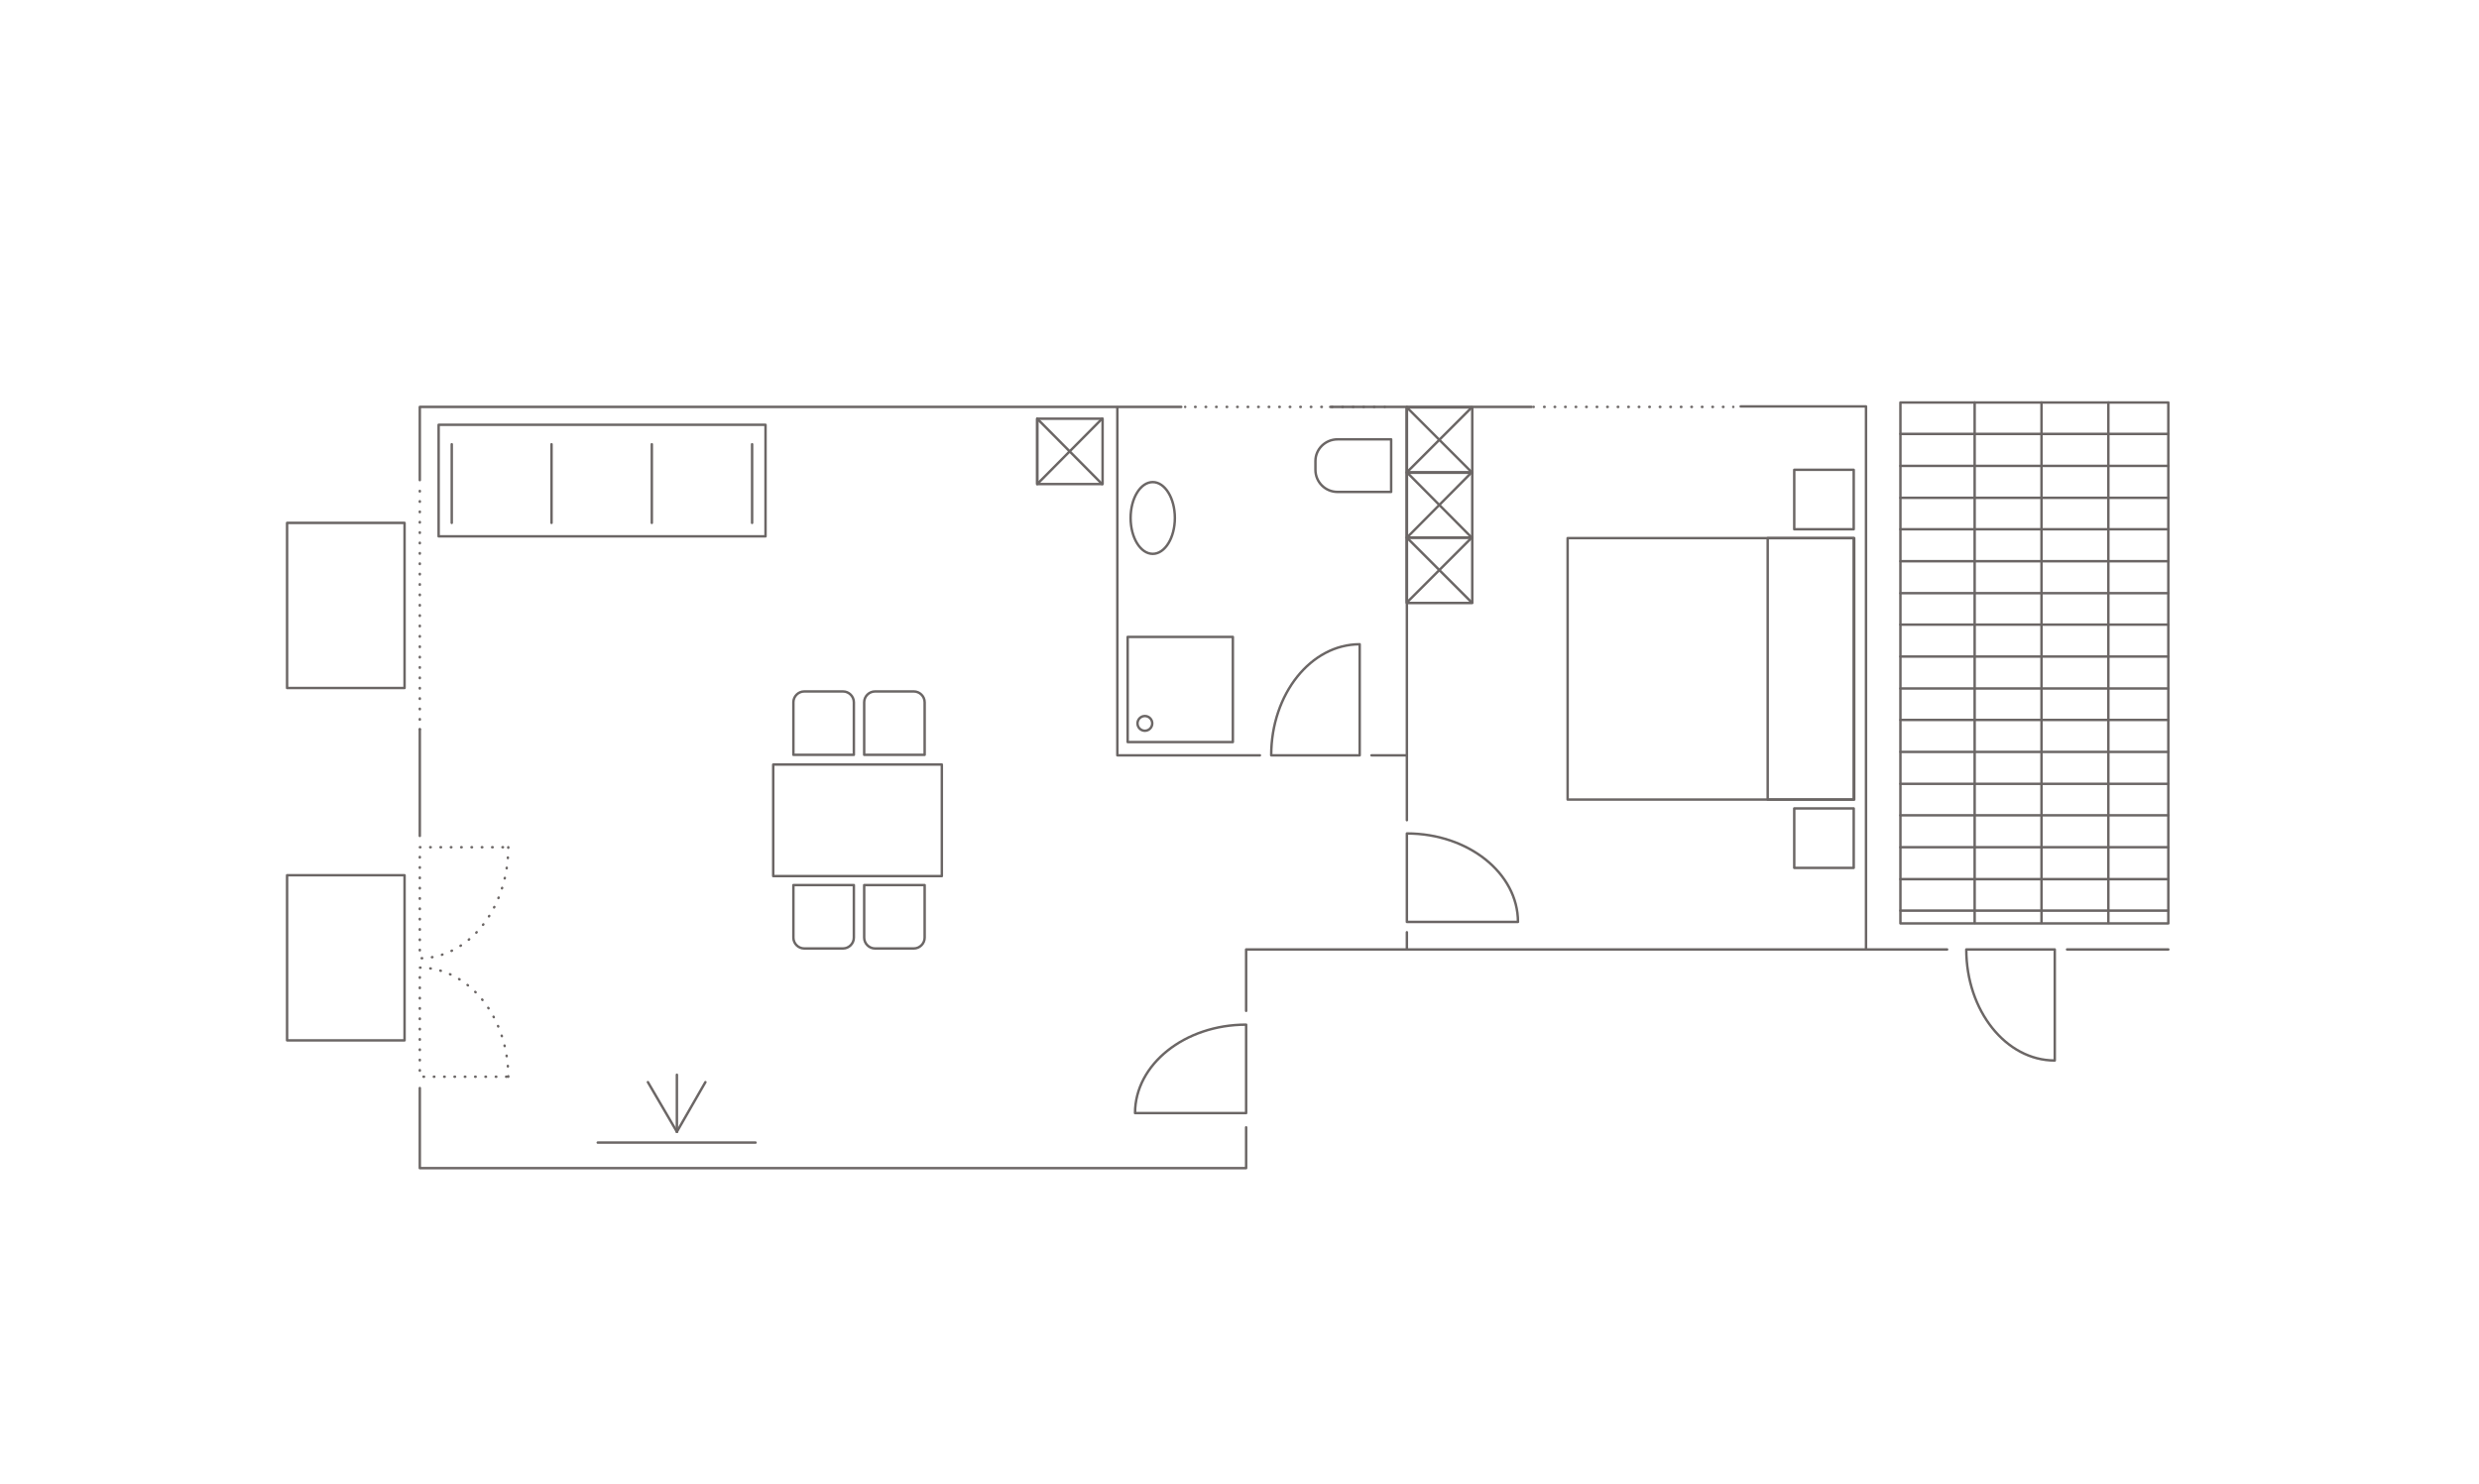 <?xml version="1.0" encoding="utf-8"?>
<!-- Generator: Adobe Illustrator 23.1.1, SVG Export Plug-In . SVG Version: 6.00 Build 0)  -->
<svg version="1.1" id="Ebene_1" xmlns="http://www.w3.org/2000/svg" xmlns:xlink="http://www.w3.org/1999/xlink" x="0px" y="0px"
	 viewBox="0 0 504.3 301.9" style="enable-background:new 0 0 504.3 301.9;" xml:space="preserve">
<style type="text/css">
	.st0{fill:none;stroke:#6B6665;stroke-width:0.5;stroke-linecap:round;stroke-linejoin:round;}
	.st1{fill:none;stroke:#6B6665;stroke-width:0.5;stroke-linecap:round;stroke-linejoin:round;stroke-dasharray:0.101,2.01;}
	.st2{fill:none;stroke:#6B6665;stroke-width:0.5;stroke-linecap:round;stroke-linejoin:round;stroke-dasharray:0.102,2.038;}
	.st3{fill:none;stroke:#6B6665;stroke-width:0.5;stroke-linecap:round;stroke-linejoin:round;stroke-miterlimit:10;}
	
		.st4{fill:none;stroke:#6B6665;stroke-width:0.5;stroke-linecap:round;stroke-linejoin:round;stroke-miterlimit:10;stroke-dasharray:0.1,2;}
</style>
<g>
	<g>
		<g>
			<line class="st0" x1="85.4" y1="99.9" x2="85.4" y2="100"/>
			<line class="st1" x1="85.4" y1="102" x2="85.4" y2="147.4"/>
			<line class="st0" x1="85.4" y1="148.4" x2="85.4" y2="148.4"/>
		</g>
	</g>
	<g>
		<g>
			<line class="st0" x1="352.6" y1="82.8" x2="352.6" y2="82.8"/>
			<line class="st2" x1="350.6" y1="82.8" x2="313.1" y2="82.8"/>
			<line class="st0" x1="312" y1="82.8" x2="312" y2="82.8"/>
		</g>
	</g>
	<g>
		<g>
			<line class="st0" x1="281.7" y1="82.8" x2="281.7" y2="82.8"/>
			<line class="st2" x1="279.6" y1="82.8" x2="242.1" y2="82.8"/>
			<line class="st0" x1="241.1" y1="82.8" x2="241.1" y2="82.8"/>
		</g>
	</g>
	<path class="st3" d="M253.5,208.5c-12.5,0-22.6,8.1-22.6,18h22.6V208.5z"/>
	<path class="st3" d="M258.6,153.7c0-12.5,8.1-22.6,18-22.6v22.6H258.6z"/>
	<path class="st3" d="M400,193.2c0,12.5,8.1,22.6,18,22.6v-22.6H400z"/>
	<path class="st3" d="M286.2,169.6c12.5,0,22.6,8.1,22.6,18h-22.6V169.6z"/>
	<path class="st4" d="M103.4,172.4c0,12.5-8.1,22.6-18,22.6v-22.6H103.4z"/>
	<path class="st4" d="M103.4,219.1c0-12.2-8.1-22.2-18-22.2v22.2H103.4z"/>
	
		<rect x="111.2" y="64.5" transform="matrix(-1.836970e-16 1 -1 -1.836970e-16 220.23 -24.758)" class="st3" width="22.7" height="66.5"/>
	<line class="st3" x1="132.6" y1="90.4" x2="132.6" y2="106.4"/>
	<line class="st3" x1="153" y1="90.4" x2="153" y2="106.4"/>
	<line class="st3" x1="91.9" y1="90.4" x2="91.9" y2="106.4"/>
	<line class="st3" x1="112.2" y1="90.4" x2="112.2" y2="106.4"/>
	<path class="st3" d="M158.3,163.5"/>
	
		<rect x="163.1" y="149.8" transform="matrix(6.123234e-17 -1 1 6.123234e-17 7.495 341.376)" class="st3" width="22.7" height="34.3"/>
	<path class="st3" d="M173.7,180.1v10.7c0,1.2-1,2.2-2.2,2.2h-7.9c-1.2,0-2.2-1-2.2-2.2v-10.7H173.7z"/>
	<path class="st3" d="M188.1,180.1v10.7c0,1.2-1,2.2-2.2,2.2H178c-1.2,0-2.2-1-2.2-2.2v-10.7H188.1z"/>
	<path class="st3" d="M175.8,153.6v-10.7c0-1.2,1-2.2,2.2-2.2h7.9c1.2,0,2.2,1,2.2,2.2v10.7H175.8z"/>
	<path class="st3" d="M161.4,153.6v-10.7c0-1.2,1-2.2,2.2-2.2h7.9c1.2,0,2.2,1,2.2,2.2v10.7H161.4z"/>
	<line class="st3" x1="153.7" y1="232.5" x2="121.6" y2="232.5"/>
	<line class="st3" x1="137.7" y1="230.3" x2="137.7" y2="218.7"/>
	<line class="st3" x1="137.7" y1="230.3" x2="143.5" y2="220.2"/>
	<line class="st3" x1="131.8" y1="220.2" x2="137.7" y2="230.3"/>
	<rect x="386.6" y="81.9" class="st3" width="54.5" height="106"/>
	<line class="st3" x1="386.6" y1="88.3" x2="441.1" y2="88.3"/>
	<line class="st3" x1="386.6" y1="94.8" x2="441.1" y2="94.8"/>
	<line class="st3" x1="386.6" y1="101.3" x2="441.1" y2="101.3"/>
	<line class="st3" x1="386.6" y1="107.7" x2="441.1" y2="107.7"/>
	<line class="st3" x1="386.6" y1="114.2" x2="441.1" y2="114.2"/>
	<line class="st3" x1="386.6" y1="120.7" x2="441.1" y2="120.7"/>
	<line class="st3" x1="386.6" y1="127.1" x2="441.1" y2="127.1"/>
	<line class="st3" x1="386.6" y1="133.6" x2="441.1" y2="133.6"/>
	<line class="st3" x1="386.6" y1="140.1" x2="441.1" y2="140.1"/>
	<line class="st3" x1="386.6" y1="146.5" x2="441.1" y2="146.5"/>
	<line class="st3" x1="386.6" y1="153" x2="441.1" y2="153"/>
	<line class="st3" x1="386.6" y1="159.5" x2="441.1" y2="159.5"/>
	<line class="st3" x1="386.6" y1="165.9" x2="441.1" y2="165.9"/>
	<line class="st3" x1="386.6" y1="172.4" x2="441.1" y2="172.4"/>
	<line class="st3" x1="386.6" y1="178.9" x2="441.1" y2="178.9"/>
	<line class="st3" x1="386.6" y1="185.3" x2="441.1" y2="185.3"/>
	<line class="st3" x1="401.7" y1="81.9" x2="401.7" y2="187.8"/>
	<line class="st3" x1="415.3" y1="81.9" x2="415.3" y2="187.8"/>
	<line class="st3" x1="428.9" y1="81.9" x2="428.9" y2="187.8"/>
	<rect x="211" y="85.2" class="st3" width="13.3" height="13.3"/>
	<polyline class="st3" points="224.2,98.5 211,85.2 211,98.5 224.2,85.2 	"/>
	<rect x="286.2" y="82.9" class="st3" width="13.3" height="13.3"/>
	<polyline class="st3" points="299.4,96.1 286.2,82.9 286.2,96.1 299.4,82.9 	"/>
	<rect x="286.2" y="96.1" class="st3" width="13.3" height="13.3"/>
	<polyline class="st3" points="299.4,109.4 286.2,96.1 286.2,109.4 299.4,96.1 	"/>
	<rect x="286.2" y="109.4" class="st3" width="13.3" height="13.3"/>
	<polyline class="st3" points="299.4,122.6 286.2,109.4 286.2,122.6 299.4,109.4 	"/>
	<path class="st3" d="M272.1,89.4H283v10.7h-10.9c-2.5,0-4.5-2-4.5-4.5v-1.8C267.6,91.4,269.6,89.4,272.1,89.4z"/>
	<rect x="229.4" y="129.6" class="st3" width="21.4" height="21.4"/>
	<circle class="st3" cx="232.9" cy="147.2" r="1.5"/>
	<ellipse class="st3" cx="234.5" cy="105.4" rx="4.5" ry="7.3"/>
	<rect x="318.9" y="109.5" class="st3" width="58.3" height="53.2"/>
	<rect x="365" y="164.5" class="st3" width="12.1" height="12.1"/>
	<rect x="365" y="95.6" class="st3" width="12.1" height="12.1"/>
	<polyline class="st3" points="85.4,97.7 85.4,82.8 240.3,82.8 	"/>
	<line class="st3" x1="270.6" y1="82.8" x2="311.6" y2="82.8"/>
	<polyline class="st3" points="354.1,82.7 379.6,82.7 379.6,193.2 253.5,193.2 253.5,205.7 	"/>
	<polyline class="st3" points="253.5,229.4 253.5,237.7 85.4,237.7 85.4,221.4 	"/>
	<line class="st3" x1="85.4" y1="170.1" x2="85.4" y2="148.4"/>
	<line class="st3" x1="286.2" y1="193.2" x2="286.2" y2="189.7"/>
	<line class="st3" x1="286.2" y1="166.9" x2="286.2" y2="82.8"/>
	<polyline class="st3" points="227.3,82.9 227.3,153.7 256.3,153.7 	"/>
	<line class="st3" x1="279" y1="153.7" x2="286.2" y2="153.7"/>
	<line class="st3" x1="379.6" y1="193.2" x2="396.1" y2="193.2"/>
	<line class="st3" x1="420.5" y1="193.2" x2="441.1" y2="193.2"/>
	<rect x="359.6" y="109.5" class="st3" width="17.5" height="53.2"/>
	<rect x="58.4" y="106.4" class="st3" width="23.9" height="33.6"/>
	<rect x="58.4" y="178.1" class="st3" width="23.9" height="33.6"/>
</g>
</svg>
